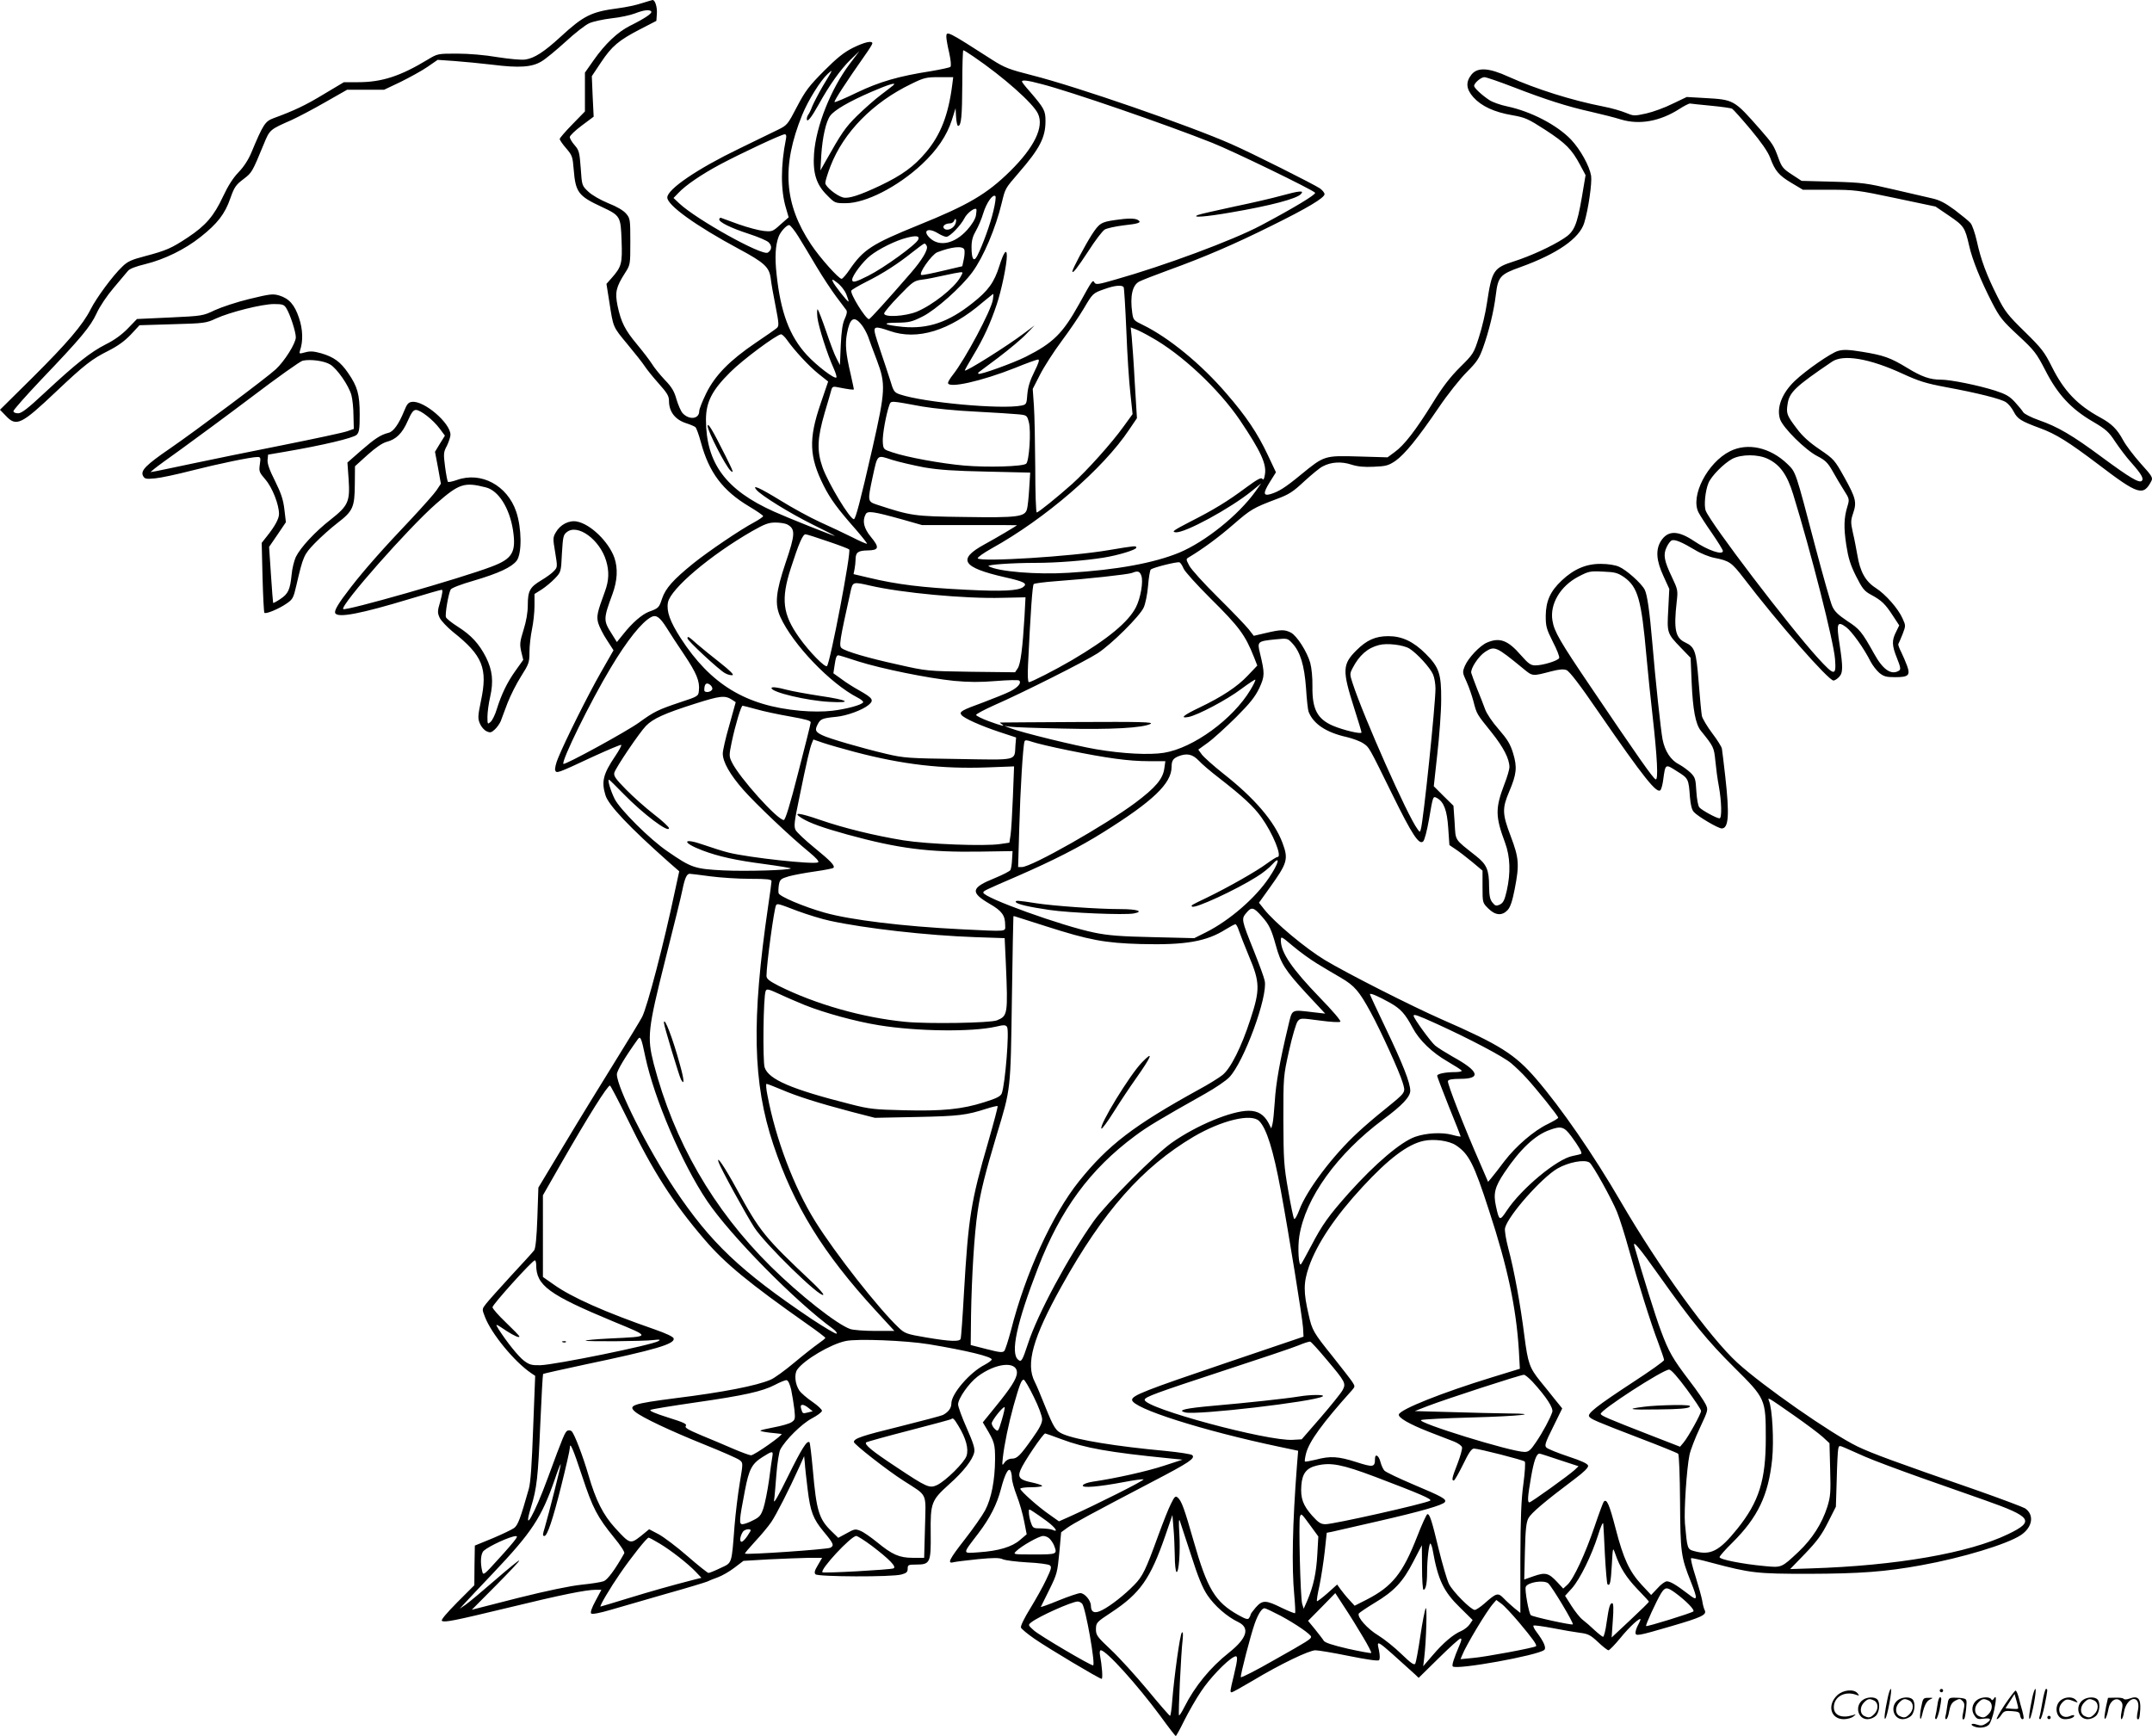 <?xml version="1.0" encoding="UTF-8"?>
<svg xmlns="http://www.w3.org/2000/svg" version="1.0" viewBox="0 0 1280.262 1032.907" preserveAspectRatio="xMidYMid meet">
  <g transform="translate(-0.012,1032.907) scale(0.1,-0.1)" fill="#000000" stroke="none">
    <path d="M3818 10310 c-31 -11 -94 -24 -140 -30 -160 -21 -205 -43 -343 -170 -99 -91 -156 -127 -209 -135 -24 -4 -94 3 -166 14 -75 13 -171 21 -241 21 -115 0 -115 0 -175 -36 -162 -98 -272 -134 -413 -134 l-85 0 -119 -71 c-110 -67 -179 -99 -299 -143 -51 -19 -62 -36 -133 -206 -17 -41 -45 -84 -75 -115 -33 -34 -63 -81 -93 -145 -54 -116 -103 -173 -210 -244 -97 -64 -126 -77 -254 -111 -81 -21 -105 -32 -136 -63 -56 -53 -153 -185 -187 -252 -47 -94 -141 -203 -346 -407 l-194 -192 34 -35 c63 -68 92 -54 301 144 168 159 212 193 310 242 55 28 96 57 133 96 l52 56 198 6 c188 5 200 7 257 34 83 38 274 86 345 86 50 0 60 -3 73 -24 22 -34 57 -140 57 -174 0 -35 -67 -142 -119 -190 -51 -48 -482 -370 -629 -471 -143 -98 -177 -132 -161 -163 10 -19 18 -20 73 -15 33 3 131 24 216 46 157 40 354 81 392 81 18 0 20 -4 14 -44 -6 -41 -4 -47 33 -90 41 -47 81 -149 81 -205 0 -28 -24 -73 -73 -134 l-30 -38 5 -205 c3 -113 8 -207 11 -211 9 -9 86 23 132 55 37 25 41 34 58 107 41 177 45 184 110 252 34 35 94 89 133 119 94 72 104 94 105 231 l1 108 74 67 c48 43 88 71 114 78 58 15 94 52 126 125 22 50 33 65 49 65 28 -1 101 -58 140 -110 l32 -43 -30 -48 -29 -48 18 -95 17 -95 -25 -38 c-14 -21 -81 -96 -148 -168 -174 -183 -282 -306 -362 -409 -77 -99 -102 -142 -93 -156 18 -28 150 -3 441 85 99 30 186 55 192 55 7 0 4 -23 -8 -67 -18 -61 -18 -69 -4 -100 9 -18 44 -55 78 -83 178 -141 209 -217 167 -413 -18 -88 -19 -102 -6 -133 8 -19 25 -39 40 -46 22 -10 28 -8 49 11 14 13 29 35 35 49 5 15 24 63 40 107 17 44 53 116 81 160 47 74 50 83 50 145 0 36 7 96 15 135 8 38 15 101 15 140 l0 70 43 27 c23 15 58 44 78 65 36 38 37 38 42 148 6 99 8 112 29 128 64 52 196 -44 234 -170 19 -63 17 -118 -7 -183 -46 -125 -51 -147 -40 -188 6 -21 29 -67 51 -100 l40 -62 -76 -133 c-77 -135 -213 -408 -254 -509 -13 -31 -20 -63 -17 -72 8 -20 11 -19 225 81 90 41 165 73 168 70 3 -3 -13 -33 -36 -67 -71 -105 -83 -151 -58 -232 17 -59 144 -192 376 -398 l63 -55 -25 -115 c-66 -314 -165 -692 -196 -752 -11 -21 -83 -140 -161 -265 -78 -126 -213 -345 -299 -489 l-157 -261 -6 -178 c-4 -119 -11 -184 -19 -195 -7 -10 -69 -78 -137 -151 -68 -74 -135 -149 -149 -167 -25 -32 -25 -32 -7 -78 38 -100 175 -267 275 -335 l24 -16 -12 -309 c-8 -219 -15 -325 -26 -364 -51 -180 -65 -216 -88 -233 -13 -9 -71 -37 -128 -61 l-105 -43 -2 -118 -1 -118 -102 -102 c-64 -65 -98 -105 -91 -110 18 -10 69 0 401 80 308 75 456 105 515 105 l33 0 -35 -66 c-22 -40 -32 -69 -26 -75 6 -6 49 2 114 21 57 17 207 60 332 96 126 35 236 69 245 73 9 5 37 16 62 25 25 9 69 34 99 57 l54 41 151 9 c83 4 188 8 234 9 l83 0 -25 -43 c-20 -33 -23 -46 -14 -55 15 -15 456 -17 511 -1 30 8 37 15 37 34 0 23 4 25 50 25 84 0 89 11 87 187 -2 180 4 195 109 290 85 75 141 147 150 191 5 22 -6 57 -45 145 -28 63 -51 126 -51 140 0 35 64 126 115 165 108 82 235 95 235 24 0 -35 -36 -91 -130 -206 l-73 -90 18 -30 c52 -87 55 -99 55 -191 -1 -124 -22 -232 -59 -302 -17 -32 -72 -110 -121 -173 -93 -119 -107 -147 -67 -136 12 3 77 11 144 18 95 9 127 9 148 0 15 -7 80 -15 146 -19 66 -3 126 -11 134 -17 13 -9 10 -21 -21 -86 -19 -41 -63 -119 -96 -173 -33 -53 -58 -104 -54 -112 3 -8 39 -38 81 -67 81 -56 384 -237 399 -238 8 0 2 79 -10 142 -3 17 -1 28 5 28 32 0 216 -204 355 -392 47 -65 88 -118 91 -118 3 0 26 42 51 93 25 50 70 129 100 173 50 76 149 180 194 204 26 14 26 -3 0 -112 -23 -94 -23 -98 -12 -98 5 0 62 32 128 71 158 95 332 179 370 179 17 0 107 -15 200 -34 104 -21 173 -31 178 -25 6 6 6 27 0 58 -14 67 -27 76 214 -142 l22 -21 119 117 c65 64 123 117 130 117 8 0 6 -11 -5 -37 -35 -82 -48 -123 -41 -129 22 -22 504 65 544 98 14 11 -2 49 -45 106 -14 18 -22 35 -19 39 4 3 55 -4 114 -15 60 -12 133 -24 163 -28 48 -6 62 -13 107 -55 28 -27 57 -49 62 -49 6 0 38 33 71 73 55 68 120 127 120 110 -1 -4 -7 -19 -15 -33 -8 -14 -14 -33 -15 -44 0 -23 10 -22 215 38 178 52 210 67 197 94 -5 9 -12 35 -15 57 -4 22 -22 87 -40 145 -19 58 -30 106 -26 108 4 2 59 -10 121 -27 234 -62 268 -66 578 -66 306 1 457 12 670 51 244 44 510 125 592 179 71 47 82 122 25 160 -14 8 -141 56 -283 106 -488 169 -629 221 -714 262 -156 76 -562 359 -714 498 -164 150 -467 569 -691 954 -165 284 -357 562 -507 736 -125 145 -215 202 -563 354 -181 80 -558 271 -693 352 -114 69 -299 223 -361 302 l-31 39 63 88 c107 149 113 171 77 268 -48 128 -166 266 -352 412 -59 47 -116 98 -128 114 l-21 29 58 42 c32 23 106 91 166 150 84 84 114 122 139 174 33 72 33 86 4 208 -17 69 -15 71 92 82 72 7 72 7 101 -24 47 -51 71 -130 81 -266 4 -66 11 -129 15 -140 28 -73 105 -124 226 -151 38 -9 83 -26 100 -38 35 -24 29 -12 174 -307 116 -236 158 -300 182 -276 8 7 23 65 34 128 25 146 24 142 48 130 41 -23 60 -73 67 -179 l7 -101 37 -25 c20 -13 64 -47 98 -75 l62 -52 0 -95 c0 -96 0 -96 34 -130 42 -42 82 -45 115 -10 16 17 28 52 42 123 29 148 26 186 -23 316 -51 134 -52 166 -9 267 44 104 48 144 23 227 -17 56 -34 83 -86 143 -38 43 -72 94 -81 120 -9 25 -30 79 -47 120 -16 41 -32 84 -35 95 -6 25 43 100 83 126 56 36 64 33 225 -99 58 -48 54 -47 169 -17 47 12 72 14 90 7 17 -7 79 -87 189 -248 274 -398 352 -495 371 -464 5 8 12 35 15 60 13 96 12 95 82 50 68 -42 69 -44 77 -154 4 -46 11 -75 23 -88 24 -27 145 -98 166 -98 41 0 47 79 21 310 -9 80 -18 154 -20 165 -2 11 -28 53 -58 92 -30 40 -57 86 -61 102 -3 16 -12 106 -19 200 -15 188 -22 210 -81 238 -58 27 -68 79 -50 240 8 69 7 74 -28 148 -47 98 -53 134 -32 178 9 20 23 38 31 41 19 7 61 -11 138 -57 32 -20 84 -41 115 -47 90 -18 102 -26 176 -122 203 -266 503 -608 533 -608 7 0 21 9 32 20 25 25 25 58 4 196 -20 125 -14 141 40 101 35 -27 106 -127 144 -203 12 -23 35 -53 52 -68 27 -22 41 -26 95 -26 79 0 91 11 71 67 -8 22 -24 59 -35 82 -12 23 -20 45 -17 49 3 5 14 31 25 58 19 50 19 51 0 93 -26 59 -101 144 -160 182 -61 39 -93 97 -109 195 -7 38 -18 99 -27 135 -13 60 -13 71 2 115 22 65 16 90 -53 214 -57 102 -61 107 -146 165 -62 42 -103 79 -137 125 -59 78 -63 89 -54 146 10 69 47 104 264 251 67 46 224 19 419 -71 98 -45 140 -58 257 -80 190 -35 329 -70 359 -90 14 -9 35 -34 46 -56 23 -44 42 -56 158 -99 93 -34 168 -81 344 -214 239 -182 269 -192 317 -100 10 20 4 30 -64 105 -41 46 -88 108 -104 138 -35 65 -68 98 -136 135 -136 74 -216 158 -287 300 -45 90 -61 111 -162 210 -101 99 -118 120 -163 210 -65 129 -98 218 -122 328 -11 49 -28 98 -38 109 -10 12 -52 46 -94 78 -57 42 -90 59 -135 69 -32 7 -135 31 -229 53 -158 37 -184 41 -358 46 l-189 5 -58 38 c-51 33 -60 44 -79 96 -28 77 -34 86 -110 173 -156 177 -155 176 -331 186 l-105 6 -84 -40 c-45 -23 -117 -49 -157 -58 -72 -16 -76 -15 -122 4 -26 11 -85 28 -132 37 -190 37 -401 104 -564 177 -120 55 -186 58 -222 13 -35 -44 -32 -86 12 -135 48 -53 124 -88 229 -106 79 -14 95 -21 199 -88 121 -79 157 -115 207 -209 l32 -60 -22 -131 c-29 -168 -46 -207 -108 -246 -72 -47 -197 -104 -293 -135 -125 -40 -134 -53 -164 -251 -8 -55 -29 -145 -47 -200 -31 -97 -33 -101 -113 -180 -59 -59 -104 -117 -164 -215 -100 -161 -168 -249 -225 -290 l-42 -31 -171 5 c-204 6 -205 6 -343 -107 -96 -79 -133 -102 -183 -117 -43 -12 -44 6 -4 71 l37 59 -49 104 c-61 129 -128 229 -245 364 -152 177 -343 333 -498 409 -54 26 -57 29 -63 72 -14 100 1 165 42 186 15 8 95 39 177 69 210 76 389 153 610 263 211 104 315 166 315 188 0 8 -12 23 -27 34 -35 24 -407 211 -528 264 -249 110 -919 342 -1184 409 -138 35 -165 46 -236 91 -268 172 -275 176 -275 138 0 -11 7 -53 17 -95 10 -45 13 -79 7 -84 -5 -4 -56 -15 -114 -25 -194 -30 -307 -63 -443 -128 -70 -34 -129 -59 -132 -56 -5 5 69 119 180 277 25 35 45 67 45 72 0 18 -46 8 -115 -26 -54 -27 -94 -59 -173 -138 -89 -90 -110 -117 -160 -212 -55 -106 -59 -111 -112 -137 -30 -15 -134 -65 -230 -112 -251 -121 -430 -243 -430 -292 0 -46 171 -169 424 -305 153 -82 182 -109 191 -174 3 -28 16 -103 29 -167 21 -107 21 -119 7 -131 -9 -8 -65 -47 -126 -88 -153 -104 -240 -192 -293 -299 -23 -47 -42 -95 -42 -107 0 -47 -59 -55 -99 -12 -10 11 -26 48 -36 81 -13 48 -28 74 -70 117 -29 31 -64 74 -77 96 -14 22 -54 74 -88 115 -72 86 -95 132 -116 230 -16 80 -9 111 44 194 32 50 32 50 32 187 0 132 -1 139 -25 167 -16 19 -55 42 -106 62 -48 20 -97 48 -119 69 -38 36 -38 36 -45 140 -7 94 -10 106 -36 136 -16 18 -29 40 -29 49 0 8 32 39 71 68 l71 53 -6 121 -5 120 54 81 c65 98 106 132 233 198 l97 50 3 42 c3 40 -11 84 -26 82 -4 -1 -33 -9 -64 -19z m57 -50 c6 -10 -39 -41 -128 -85 -72 -36 -147 -107 -215 -204 l-52 -74 0 -115 0 -116 -75 -77 c-41 -42 -75 -81 -75 -87 0 -6 17 -31 38 -55 36 -42 39 -50 45 -125 11 -137 27 -159 167 -224 111 -52 113 -56 118 -202 5 -135 0 -154 -59 -221 l-31 -35 17 -107 c24 -154 20 -146 107 -251 44 -53 91 -112 103 -131 13 -20 51 -67 84 -104 50 -56 61 -74 61 -103 0 -65 37 -113 105 -134 22 -7 45 -17 52 -22 6 -5 21 -46 33 -91 48 -179 130 -288 288 -382 45 -27 82 -52 82 -57 0 -4 -23 -20 -52 -36 -82 -43 -276 -175 -363 -245 -121 -98 -165 -148 -186 -209 -18 -55 -21 -58 -79 -79 -41 -16 -99 -66 -151 -132 l-39 -48 -30 48 c-51 80 -51 89 4 238 29 80 33 152 11 216 -34 95 -142 200 -223 215 -46 9 -99 -18 -125 -64 -18 -31 -18 -37 -4 -120 14 -85 14 -88 -7 -110 -11 -13 -46 -38 -76 -56 -67 -40 -80 -62 -80 -148 0 -43 -9 -95 -25 -146 -22 -71 -24 -85 -14 -130 l12 -49 -47 -66 c-49 -69 -82 -137 -111 -229 -9 -31 -26 -65 -36 -74 -18 -16 -19 -15 -19 30 0 26 7 79 16 118 21 93 14 159 -25 237 -41 80 -88 131 -167 181 -36 23 -68 48 -71 57 -6 16 14 137 28 164 4 9 60 31 137 53 149 44 226 80 256 119 32 43 30 195 -3 292 -53 156 -209 240 -353 188 -26 -9 -50 -14 -53 -11 -3 3 -11 43 -17 89 -10 78 -10 87 11 126 11 23 21 53 21 65 0 70 -157 204 -228 196 -22 -2 -31 -13 -47 -53 -32 -79 -64 -124 -93 -131 -48 -12 -81 -34 -164 -106 l-81 -71 7 -98 c9 -133 -1 -158 -105 -240 -94 -73 -181 -167 -209 -224 -10 -22 -22 -69 -25 -105 -9 -89 -20 -114 -67 -145 -22 -15 -41 -25 -43 -23 -1 2 -7 77 -13 168 l-11 165 50 73 50 74 -9 76 c-7 60 -20 97 -56 170 -33 65 -46 103 -44 125 l3 31 105 18 c217 37 403 81 422 100 15 15 18 35 18 121 0 120 -13 166 -69 247 -45 66 -85 95 -160 117 -43 12 -65 14 -94 6 -37 -10 -38 -10 -32 11 19 54 17 126 -6 193 -26 79 -59 116 -118 134 -38 11 -54 9 -178 -21 -75 -18 -167 -49 -206 -67 -69 -33 -73 -34 -266 -43 l-196 -9 -54 -56 c-36 -37 -81 -70 -132 -95 -90 -46 -174 -112 -359 -284 -105 -98 -141 -126 -162 -126 -16 0 -28 5 -28 13 0 7 75 92 166 188 236 247 292 314 329 394 18 40 61 104 101 151 38 45 76 90 85 101 10 13 47 27 105 41 113 28 234 87 327 161 101 80 145 137 177 229 24 68 33 81 78 115 51 39 52 40 122 210 35 85 35 85 165 142 39 18 129 65 200 106 l130 74 110 0 110 0 99 47 c54 27 126 66 159 89 l61 42 100 -7 c56 -4 157 -14 226 -22 158 -20 235 -15 292 20 24 14 88 67 143 117 55 51 118 100 141 110 22 10 82 23 132 29 50 5 113 19 139 29 54 21 89 25 98 11z m1916 -267 c179 -122 355 -278 384 -340 38 -79 -22 -201 -166 -343 -137 -135 -249 -201 -544 -320 -278 -113 -328 -145 -411 -266 -20 -30 -42 -54 -47 -54 -17 0 -129 125 -182 205 -160 240 -176 465 -53 769 35 87 110 207 153 246 32 29 33 30 -29 -72 -25 -43 -53 -97 -63 -120 -9 -24 -20 -47 -25 -52 -4 -6 -8 -16 -8 -24 0 -27 27 7 71 86 61 111 131 210 190 267 l52 50 -57 -75 c-113 -150 -201 -371 -213 -535 -8 -115 13 -184 77 -247 46 -47 48 -48 111 -48 120 0 310 98 453 231 91 85 149 171 179 264 l22 70 3 -52 c2 -29 7 -53 12 -53 19 0 24 58 25 252 0 109 3 198 6 198 4 0 31 -17 60 -37z m-126 -170 c-23 -179 -69 -297 -157 -401 -71 -84 -141 -135 -273 -198 -121 -57 -186 -78 -219 -70 -39 10 -106 65 -106 86 0 12 14 57 31 101 78 201 252 379 481 489 75 37 89 40 166 40 l83 0 -6 -47z m3338 -12 c191 -74 322 -116 462 -147 61 -14 141 -34 179 -46 110 -33 233 -11 349 64 28 18 56 32 62 31 5 -1 61 -7 124 -13 63 -6 120 -14 126 -18 7 -4 56 -59 109 -122 65 -78 103 -133 117 -169 29 -79 52 -106 128 -151 l67 -40 157 0 c150 0 168 -2 395 -50 l237 -50 81 -55 c88 -60 94 -69 119 -178 18 -81 68 -206 137 -340 45 -87 61 -107 155 -194 97 -90 108 -105 161 -207 72 -142 153 -230 282 -305 80 -47 96 -62 134 -120 24 -36 66 -92 95 -124 62 -70 76 -96 63 -109 -15 -15 -72 19 -236 140 -178 132 -264 182 -376 221 -46 16 -88 38 -93 47 -6 10 -28 37 -50 61 -32 35 -54 47 -118 68 -101 32 -265 65 -321 65 -66 0 -115 17 -203 71 -99 60 -138 74 -267 95 -80 13 -112 14 -143 5 -41 -11 -191 -115 -258 -179 -76 -73 -109 -159 -87 -227 17 -51 151 -184 222 -220 48 -25 62 -39 91 -90 18 -33 49 -84 67 -113 33 -51 33 -55 21 -95 -21 -68 -23 -126 -7 -231 12 -77 24 -117 58 -185 38 -75 49 -89 90 -111 63 -34 84 -55 129 -124 l38 -58 -19 -39 c-26 -51 -25 -80 6 -157 21 -52 23 -66 12 -73 -45 -29 -95 4 -147 98 -75 134 -87 149 -161 197 -55 37 -76 57 -90 89 -10 23 -55 182 -100 352 -120 457 -115 443 -167 494 -102 98 -236 128 -341 75 -134 -67 -237 -267 -187 -364 9 -18 46 -75 81 -125 35 -51 64 -98 64 -104 0 -27 -89 3 -172 59 -97 65 -157 64 -198 -2 -31 -52 -26 -115 16 -206 l35 -77 -6 -121 c-8 -141 -8 -143 75 -229 l58 -60 6 -145 c7 -162 23 -250 55 -289 76 -94 78 -99 86 -178 4 -43 13 -112 21 -153 16 -88 19 -190 4 -190 -18 0 -105 48 -120 65 -8 9 -15 50 -18 96 -4 73 -7 83 -34 110 -17 16 -48 39 -69 50 -49 25 -84 78 -98 149 -11 58 -43 359 -61 575 -16 187 -30 285 -45 315 -19 38 -110 119 -153 137 -21 10 -66 17 -107 17 -87 1 -161 -30 -234 -99 -68 -64 -94 -122 -95 -210 0 -63 4 -78 42 -154 24 -46 41 -89 38 -97 -6 -16 -97 -44 -142 -44 -27 0 -41 10 -86 61 -77 89 -126 107 -201 75 -43 -18 -112 -92 -132 -139 -15 -37 -15 -40 10 -94 14 -31 32 -83 41 -117 20 -77 18 -73 108 -185 71 -89 106 -157 106 -207 0 -12 -13 -58 -30 -101 -55 -144 -54 -192 4 -348 31 -84 34 -180 10 -286 -13 -57 -21 -72 -41 -82 -22 -10 -28 -8 -44 12 -15 18 -19 40 -20 95 0 100 -14 132 -79 183 -131 104 -119 86 -126 198 l-7 100 -59 58 -58 58 21 192 c12 106 23 251 23 322 1 154 -12 194 -92 274 -73 73 -141 105 -222 105 -77 0 -129 -23 -191 -85 -83 -83 -84 -119 -13 -342 24 -75 44 -141 44 -146 0 -12 -109 14 -170 40 -93 40 -124 99 -122 234 1 52 -5 111 -13 140 -19 67 -80 162 -115 180 -37 19 -59 19 -148 -2 l-73 -17 -31 40 c-17 21 -99 107 -182 189 -84 83 -160 167 -171 189 -20 38 -20 39 -1 50 79 47 176 118 263 194 105 91 118 99 261 153 70 26 95 42 161 104 44 40 93 81 110 89 50 27 112 30 170 11 38 -12 75 -16 134 -13 73 3 87 7 129 35 56 40 132 133 258 318 52 77 127 171 166 210 60 60 74 81 97 145 35 98 64 216 76 314 13 109 26 123 147 166 219 79 351 171 379 263 25 82 47 238 41 280 -10 59 -63 155 -119 215 -83 87 -238 168 -380 198 -39 8 -88 25 -107 38 -44 29 -90 72 -90 84 0 17 41 52 61 52 11 0 89 -27 172 -59z m-2807 18 c172 -44 740 -240 1014 -349 122 -48 604 -282 614 -298 6 -10 -126 -90 -324 -195 -166 -88 -576 -240 -863 -321 -103 -30 -118 -32 -126 -18 -10 18 -11 17 -91 -128 -98 -176 -155 -232 -318 -314 -76 -38 -273 -109 -281 -101 -2 3 -2 6 0 8 2 2 56 42 119 89 63 48 138 110 165 139 l50 52 -60 -45 c-104 -79 -355 -236 -355 -223 0 3 22 43 50 89 61 101 102 190 140 304 28 83 60 238 60 288 0 48 -19 22 -44 -58 -31 -99 -66 -148 -160 -222 -143 -114 -264 -155 -413 -142 -113 11 -134 25 -37 25 73 1 89 5 153 37 78 39 231 175 296 264 66 90 139 262 175 413 21 86 19 83 100 177 126 145 160 211 160 309 0 62 -8 76 -92 174 -27 30 -48 57 -48 61 0 11 34 7 116 -15z m-881 -7 c-6 -5 -39 -31 -75 -58 -36 -27 -99 -83 -141 -124 -70 -69 -93 -103 -187 -270 l-31 -55 5 90 c7 108 28 201 53 235 25 34 110 84 244 142 104 45 154 60 132 40z m-639 -319 c-32 -159 -32 -307 0 -412 l16 -55 -49 -43 c-46 -42 -50 -43 -100 -38 -29 3 -96 21 -150 40 -54 20 -101 37 -104 38 -4 1 -8 -2 -10 -8 -4 -17 70 -53 175 -87 55 -18 108 -40 119 -51 21 -21 19 -45 -5 -61 -34 -21 -425 197 -527 293 l-34 32 29 30 c43 46 137 110 247 169 124 66 367 180 385 180 9 0 12 -8 8 -27z m1234 -429 c-18 -78 -64 -204 -96 -267 -21 -40 -34 -20 -34 51 0 40 7 65 26 98 14 24 34 71 44 105 19 62 57 116 72 101 4 -4 -1 -44 -12 -88z m-104 -28 c-4 -21 -25 -55 -52 -85 -74 -82 -164 -102 -221 -49 -48 45 -12 66 49 28 18 -11 40 -20 48 -20 21 0 86 68 108 111 15 30 60 64 70 54 3 -2 1 -20 -2 -39z m-125 -55 c-14 -25 -49 -37 -64 -22 -14 14 6 31 36 31 10 0 21 8 24 17 4 10 8 12 10 6 3 -7 0 -21 -6 -32z m-932 -68 c23 -38 73 -119 109 -181 37 -62 90 -142 117 -178 28 -37 54 -72 60 -80 6 -9 3 -25 -9 -51 -13 -27 -20 -72 -24 -157 l-5 -119 -20 39 c-12 21 -39 94 -62 162 -23 67 -46 126 -50 130 -4 4 -5 -18 -2 -48 7 -56 58 -217 97 -303 12 -27 19 -51 16 -54 -11 -11 -117 70 -176 134 -103 112 -156 254 -180 481 -11 100 -7 171 12 222 11 30 47 70 63 70 6 0 31 -30 54 -67z m714 -19 c-11 -29 -204 -169 -298 -216 -75 -38 -95 -43 -95 -23 0 24 64 109 108 143 50 40 151 90 215 106 57 15 79 12 70 -10z m51 -40 c8 -21 -29 -83 -96 -160 -136 -157 -242 -274 -248 -274 -20 0 -115 154 -105 170 3 6 43 29 88 52 99 49 190 108 276 177 35 28 67 51 71 51 4 0 11 -7 14 -16z m223 -20 c3 -8 2 -34 -3 -57 l-9 -42 -115 -27 c-63 -15 -121 -27 -128 -25 -22 4 61 122 94 135 85 33 152 40 161 16z m-24 -165 c-37 -65 -166 -166 -260 -205 -68 -27 -193 -35 -193 -10 0 7 39 54 88 104 82 85 90 91 137 97 28 3 86 15 130 25 44 10 88 18 98 19 17 1 17 0 0 -30z m-678 -101 c9 -22 15 -42 13 -43 -5 -4 -87 100 -94 120 -6 15 -1 14 28 -9 20 -15 44 -45 53 -68z m1650 42 c3 -5 10 -121 16 -259 5 -137 16 -305 24 -373 l13 -123 -53 -73 c-70 -98 -218 -263 -307 -343 -89 -79 -200 -169 -210 -169 -5 0 -9 120 -9 268 -1 147 -4 312 -8 367 l-7 100 44 86 c24 47 82 137 129 200 47 63 105 149 130 191 54 92 55 93 124 117 60 22 105 26 114 11z m-778 -74 c-10 -64 -165 -355 -238 -447 -16 -20 -29 -42 -29 -48 0 -35 200 10 399 89 68 28 130 50 137 50 10 0 3 -22 -22 -72 -26 -52 -38 -90 -42 -134 -4 -59 -6 -62 -35 -68 -119 -24 -580 18 -722 66 -35 12 -39 17 -60 88 -13 41 -37 113 -53 160 -16 47 -33 100 -37 118 -8 39 4 41 88 12 164 -58 357 1 553 170 33 27 61 50 63 50 2 0 1 -15 -2 -34z m-784 -146 c14 -16 32 -49 41 -72 8 -24 32 -88 53 -143 53 -141 51 -180 -26 -520 -74 -324 -101 -425 -111 -425 -24 0 -152 213 -186 307 -35 100 -32 173 12 325 20 68 39 131 41 141 5 15 12 18 37 12 66 -13 96 -17 96 -12 0 3 -9 43 -19 89 -29 123 -34 179 -22 243 17 91 41 107 84 55z m1725 -77 c181 -100 403 -309 528 -493 126 -187 161 -264 149 -326 -4 -26 -9 -33 -15 -24 -6 10 -29 -2 -97 -52 -110 -82 -192 -132 -336 -205 -96 -50 -108 -58 -83 -61 52 -7 326 142 454 246 l55 45 -34 -48 c-101 -141 -298 -299 -453 -364 -150 -62 -373 -103 -658 -120 -190 -12 -419 7 -476 39 -17 9 137 20 282 20 120 0 289 13 401 31 88 14 195 47 195 59 0 13 -1 13 -163 -14 -219 -38 -766 -72 -780 -49 -3 5 33 31 81 58 320 177 665 475 820 708 l46 68 -13 212 c-6 117 -15 238 -18 270 l-6 58 29 -11 c16 -6 58 -27 92 -47z m-2167 -15 c45 -64 129 -155 187 -202 l59 -47 -45 -132 c-72 -210 -68 -315 18 -487 41 -81 82 -137 193 -263 38 -44 67 -81 65 -83 -3 -2 -42 15 -89 39 -46 23 -133 64 -193 91 -59 27 -165 85 -234 128 -124 76 -170 96 -142 63 28 -34 200 -140 333 -206 78 -38 137 -69 134 -69 -9 0 -285 110 -362 145 -286 128 -404 287 -405 546 0 106 36 176 145 284 75 75 275 223 302 225 6 0 22 -15 34 -32z m-2716 -148 c41 -25 111 -126 126 -183 6 -23 12 -77 12 -120 l2 -80 -40 -14 c-22 -8 -195 -45 -385 -83 -190 -38 -428 -86 -530 -108 -102 -22 -201 -42 -220 -46 l-35 -6 25 21 c14 12 86 64 160 117 73 53 261 191 416 308 154 117 292 215 305 217 47 10 129 -1 164 -23z m3524 -250 c64 -11 203 -25 315 -30 111 -6 225 -13 253 -16 52 -5 53 -6 64 -47 14 -52 2 -232 -16 -247 -21 -17 -229 -23 -369 -11 -136 12 -340 49 -428 79 -52 17 -53 18 -56 61 -3 42 20 167 39 220 11 27 1 27 198 -9z m10 -362 c89 -15 177 -21 373 -25 l257 -6 -6 -96 c-3 -53 -9 -107 -13 -121 -12 -46 -54 -52 -370 -47 -304 4 -317 6 -522 73 -57 19 -57 21 -27 162 31 141 24 135 116 105 42 -13 129 -33 192 -45z m5018 51 c73 -35 115 -94 151 -211 106 -344 241 -876 249 -980 8 -103 -3 -102 -101 5 -174 191 -638 801 -668 877 -12 30 -3 119 16 165 18 43 92 117 142 144 54 28 153 28 211 0z m-7626 -170 c75 -19 140 -122 161 -254 20 -132 -3 -171 -129 -218 -181 -69 -868 -265 -881 -252 -20 20 390 485 553 627 137 120 167 130 296 97z m2478 -191 l116 -33 282 0 c156 0 283 0 283 -1 0 -3 -125 -77 -193 -114 -163 -89 -134 -137 119 -195 117 -26 140 -38 111 -59 -30 -22 -123 -27 -338 -16 -263 13 -411 31 -582 72 l-89 21 6 30 c3 16 6 41 6 56 0 43 14 54 71 55 69 1 73 17 19 82 -41 50 -51 94 -30 133 11 22 43 18 219 -31z m-686 -29 c50 -27 49 -58 -9 -228 -59 -176 -66 -247 -31 -324 75 -164 297 -395 458 -478 22 -11 37 -24 34 -29 -10 -16 -100 -40 -184 -50 -51 -6 -122 -6 -189 0 -324 29 -534 156 -713 433 -63 98 -85 159 -75 212 16 81 252 281 501 424 74 42 98 51 138 51 26 0 58 -5 70 -11z m242 -101 c66 -22 123 -44 127 -48 14 -11 -113 -675 -132 -694 -11 -11 -104 83 -165 169 -99 139 -110 228 -50 414 47 146 71 201 87 201 7 0 67 -19 133 -42z m2116 -161 c7 -18 79 -97 159 -177 173 -171 208 -219 260 -350 l20 -51 -57 -60 c-63 -67 -154 -126 -285 -189 -97 -46 -122 -67 -67 -57 55 11 228 102 314 167 43 32 81 57 83 55 3 -2 -10 -30 -29 -61 -104 -174 -340 -346 -514 -374 -86 -14 -246 -6 -404 21 -119 20 -446 100 -509 125 l-37 14 35 -5 c19 -3 161 -8 315 -11 287 -7 473 4 520 28 20 11 -60 13 -433 11 -251 -1 -459 -3 -462 -3 -3 0 2 -5 10 -10 25 -16 -2 -10 -78 18 -41 15 -74 32 -75 37 -1 5 48 31 108 58 165 72 541 261 615 309 82 53 251 221 274 272 10 21 22 79 26 128 4 49 11 93 16 98 12 12 156 48 171 43 6 -2 17 -19 24 -36z m-251 -43 c13 -34 -4 -133 -32 -188 -45 -88 -167 -189 -381 -315 -101 -59 -242 -131 -256 -131 -6 0 -8 39 -5 103 15 313 26 473 34 481 4 4 64 12 132 17 183 13 428 40 452 49 35 14 46 11 56 -16z m2872 -9 c82 -59 103 -131 133 -470 9 -99 25 -256 36 -350 29 -257 35 -389 19 -383 -15 5 -103 130 -385 548 -185 273 -219 332 -229 396 -17 99 47 206 154 262 61 32 70 34 147 30 72 -3 86 -7 125 -33z m-4487 -50 c189 -44 568 -79 786 -73 l140 3 -6 -115 c-11 -184 -23 -281 -40 -307 l-16 -24 -262 3 c-260 4 -263 4 -431 42 -183 40 -311 78 -338 98 -18 13 -13 43 52 336 13 60 14 60 115 37z m-1208 -253 c19 -31 66 -103 104 -159 73 -109 93 -158 87 -212 -3 -34 -3 -35 -113 -71 -131 -44 -155 -56 -243 -120 -75 -54 -441 -254 -450 -246 -14 15 160 370 281 571 98 164 185 273 242 303 29 15 51 -1 92 -66z m4418 -122 c45 -28 124 -114 141 -155 8 -19 14 -56 14 -83 0 -94 -72 -789 -87 -836 -5 -20 -6 -20 -20 0 -58 76 -322 670 -387 871 -16 49 -16 54 0 85 40 78 90 122 158 139 48 13 145 1 181 -21z m-3280 -76 c139 -44 414 -100 570 -116 88 -8 155 -9 250 -1 72 6 134 7 138 3 16 -14 -7 -41 -52 -64 -25 -13 -98 -42 -161 -66 -129 -47 -145 -56 -130 -75 17 -21 117 -65 225 -101 l100 -33 -4 -48 c-6 -92 20 -86 -339 -80 -296 4 -324 6 -427 30 -145 34 -348 93 -384 112 -41 20 -44 30 -26 65 16 31 27 36 110 44 63 6 158 41 193 71 33 28 25 40 -56 86 -31 17 -79 47 -105 67 l-49 35 7 46 c7 49 12 61 23 61 4 0 57 -16 117 -36z m-867 -164 c-4 -20 -48 -26 -48 -7 0 35 11 47 31 34 11 -7 18 -19 17 -27z m118 -65 l21 -14 -38 -137 c-22 -75 -39 -151 -39 -168 0 -51 43 -126 122 -216 77 -87 278 -278 393 -372 41 -34 60 -55 52 -60 -26 -14 -411 28 -532 58 -33 8 -99 29 -148 46 -127 45 -134 15 -8 -33 95 -36 199 -59 368 -81 89 -12 160 -24 158 -26 -11 -11 -264 -18 -399 -12 -174 9 -192 15 -334 113 -105 71 -283 249 -315 312 -24 48 -44 115 -34 115 3 0 42 -39 88 -86 115 -118 270 -235 269 -202 -1 7 -41 45 -91 83 -50 39 -124 105 -165 147 -63 64 -74 81 -69 100 10 32 149 238 188 278 42 43 109 74 292 132 151 48 178 51 221 23z m144 -56 c41 -12 131 -31 200 -43 95 -17 125 -25 123 -36 0 -8 -34 -142 -74 -297 -49 -193 -77 -283 -86 -283 -38 0 -266 254 -309 344 -17 35 -17 41 -1 119 22 104 56 217 65 217 4 0 41 -10 82 -21z m585 -254 c285 -75 517 -102 789 -92 l159 6 -7 -182 c-4 -100 -10 -202 -14 -227 l-7 -45 -55 -8 c-91 -14 -430 -1 -575 22 -171 28 -352 72 -497 122 -124 43 -167 47 -108 10 49 -30 125 -57 269 -97 306 -84 484 -107 796 -102 l189 3 -3 -50 c-1 -28 -6 -56 -10 -63 -4 -7 -45 -28 -91 -47 -144 -58 -150 -85 -32 -154 73 -42 92 -69 92 -126 0 -41 24 -39 -265 -25 -340 17 -655 55 -810 99 -124 35 -270 97 -273 116 -2 9 -1 32 2 51 6 30 12 35 59 49 29 8 99 21 156 29 57 8 106 18 109 21 12 12 -16 41 -114 121 -54 44 -105 92 -111 105 -11 22 -7 51 22 190 45 221 64 300 75 326 l9 22 58 -20 c32 -11 117 -35 188 -54z m1269 10 c230 -47 361 -65 480 -65 l99 0 -6 -42 c-8 -63 -52 -115 -172 -205 -178 -133 -618 -383 -676 -383 l-22 0 7 238 c6 224 22 482 31 509 3 10 14 9 46 -2 23 -8 118 -31 213 -50z m777 -61 c18 -20 72 -66 119 -102 144 -112 209 -172 255 -237 68 -95 125 -235 95 -235 -6 0 -34 -18 -63 -39 -60 -45 -233 -143 -357 -203 -94 -45 -96 -46 -88 -53 14 -15 263 100 384 177 35 21 77 55 93 74 51 57 39 7 -19 -79 -80 -120 -234 -254 -375 -325 l-70 -35 -245 6 c-193 4 -268 10 -350 27 -191 39 -660 208 -660 238 0 10 4 12 205 99 211 92 370 173 510 261 294 184 404 289 405 387 0 38 9 51 40 64 51 20 84 13 121 -25z m-2906 -689 c61 -8 167 -15 238 -15 102 0 127 -3 127 -14 0 -8 -9 -74 -20 -148 -100 -682 -92 -1052 31 -1420 122 -364 295 -645 608 -986 l112 -122 -114 0 c-63 0 -129 5 -148 11 -79 27 -302 203 -475 374 -342 339 -574 742 -695 1205 -40 158 -35 205 68 615 50 198 97 387 103 420 14 69 26 95 43 95 7 0 62 -7 122 -15z m519 -206 c60 -22 147 -49 195 -59 208 -45 575 -87 862 -97 l176 -6 7 -150 c13 -304 11 -313 -53 -339 -39 -16 -410 -22 -544 -9 -256 25 -536 105 -756 215 -56 29 -71 41 -71 59 0 66 45 399 57 420 7 11 13 10 127 -34z m2764 -34 c42 -47 56 -76 82 -170 30 -110 56 -150 183 -288 l111 -119 -70 8 c-137 16 -125 22 -151 -86 -48 -199 -73 -339 -79 -445 -4 -60 -10 -121 -14 -135 l-7 -25 -16 32 c-27 50 -63 73 -118 73 -102 0 -312 -87 -459 -191 -98 -69 -389 -362 -462 -464 -154 -217 -337 -559 -392 -730 -34 -103 -40 -113 -59 -96 -47 39 -9 218 119 548 133 345 309 585 576 783 72 54 143 97 415 250 61 34 127 79 146 99 87 90 231 482 211 574 -3 18 -32 97 -64 177 -76 190 -76 191 -44 229 30 36 43 32 92 -24z m-1283 -58 c253 -81 347 -99 561 -105 268 -7 392 15 507 88 26 16 52 30 57 30 4 0 14 -17 20 -37 7 -21 34 -90 61 -155 65 -153 66 -198 8 -374 -53 -164 -118 -294 -167 -332 -20 -16 -84 -56 -142 -87 -384 -212 -537 -328 -711 -545 -158 -197 -319 -549 -404 -885 -16 -60 -34 -116 -40 -124 -11 -11 -28 -9 -106 11 l-94 24 2 179 c4 227 19 480 39 614 17 118 45 228 114 459 84 277 82 258 90 807 4 270 8 491 9 492 0 1 7 1 14 -2 6 -2 89 -28 182 -58z m1610 -221 c39 -24 103 -62 143 -85 80 -47 108 -79 177 -206 61 -112 170 -352 189 -415 19 -64 24 -56 -106 -162 -54 -43 -125 -104 -159 -136 -149 -137 -305 -344 -349 -462 -13 -34 -26 -58 -31 -53 -4 4 -20 80 -35 168 -26 147 -28 182 -29 420 0 260 0 260 34 413 19 85 42 163 51 174 16 20 18 20 131 5 66 -9 118 -12 123 -7 5 5 -45 64 -121 142 -167 173 -232 268 -233 341 0 27 2 26 73 -34 39 -33 104 -80 142 -103z m-3045 -248 c116 -46 301 -97 438 -119 227 -37 552 -41 695 -9 50 12 60 11 68 -1 15 -21 -11 -340 -31 -395 -7 -18 -30 -30 -104 -53 -131 -42 -249 -54 -478 -48 -175 4 -205 7 -318 36 -352 89 -487 147 -511 219 -12 38 -8 421 6 454 6 15 15 13 83 -18 42 -20 111 -49 152 -66z m3477 16 c67 -38 92 -66 138 -152 39 -73 115 -146 207 -199 43 -25 80 -49 84 -54 3 -5 -15 -9 -39 -9 -58 0 -107 -10 -107 -22 0 -5 32 -88 70 -184 39 -95 70 -175 70 -177 0 -2 -24 2 -52 10 -60 16 -153 11 -219 -12 -85 -30 -237 -159 -394 -334 -120 -135 -159 -189 -225 -316 -29 -55 -56 -104 -60 -108 -14 -16 -21 99 -10 167 36 228 225 490 500 695 111 82 160 134 160 170 0 47 -44 159 -146 372 -52 108 -94 199 -94 202 0 10 46 -10 117 -49z m276 -125 c200 -91 401 -197 447 -236 25 -21 66 -60 91 -88 60 -65 189 -226 189 -236 0 -5 -28 -21 -62 -38 -82 -39 -189 -131 -258 -221 -30 -40 -64 -84 -76 -98 l-21 -25 -47 109 c-92 209 -197 477 -192 491 4 9 26 13 74 13 127 0 111 46 -46 132 -40 23 -87 52 -104 66 -26 22 -128 162 -128 177 0 12 25 3 133 -46z m-4704 -197 c53 -250 218 -636 368 -859 138 -205 525 -598 748 -760 16 -12 27 -25 22 -29 -4 -4 -71 36 -150 88 -422 284 -600 453 -814 773 -159 238 -343 603 -343 682 0 21 48 102 125 209 15 21 21 7 44 -104z m810 -196 c93 -40 219 -80 416 -132 l140 -36 250 5 c250 5 295 11 413 49 35 11 65 18 67 16 3 -2 -23 -99 -56 -214 -103 -354 -118 -449 -144 -894 -8 -146 -17 -271 -20 -277 -6 -18 -61 -16 -204 8 -118 20 -128 24 -164 58 -118 111 -377 441 -497 633 -126 202 -235 489 -284 749 -8 38 -10 69 -6 69 5 0 44 -15 89 -34z m-917 -173 c152 -313 272 -501 461 -721 120 -140 262 -257 610 -502 59 -41 107 -78 107 -81 0 -4 -19 -19 -42 -35 -23 -16 -88 -67 -143 -113 -55 -46 -118 -92 -140 -101 -83 -36 -283 -75 -565 -110 -256 -33 -287 -43 -240 -82 42 -34 205 -111 408 -193 107 -43 203 -85 213 -94 20 -16 20 -17 0 -136 -11 -66 -25 -181 -31 -255 -18 -232 -13 -218 -84 -251 -33 -16 -65 -29 -71 -29 -5 0 -62 45 -125 100 -63 55 -140 113 -171 130 l-57 30 -50 -41 c-62 -48 -64 -48 -152 48 -72 79 -115 164 -159 315 -33 113 -83 244 -100 261 -5 5 -16 7 -24 4 -15 -6 -26 -32 -118 -282 -81 -221 -151 -342 -100 -174 35 113 42 179 55 487 7 166 15 304 17 306 2 2 114 27 249 56 419 88 535 122 528 155 -2 10 -44 30 -113 54 -294 102 -495 191 -602 268 l-63 44 0 243 0 243 108 189 c163 284 276 464 291 464 3 0 50 -89 103 -197z m3759 -14 c44 -44 84 -171 129 -414 48 -260 128 -756 132 -815 l3 -54 -463 -157 c-478 -162 -557 -193 -557 -219 0 -50 422 -184 879 -280 l109 -23 -7 -86 c-27 -349 -32 -605 -16 -775 5 -55 7 -102 5 -105 -3 -3 -39 12 -81 32 -93 46 -113 47 -153 2 -17 -20 -31 -39 -31 -43 0 -4 -4 -13 -9 -20 -6 -11 -20 -7 -63 17 -139 78 -185 154 -267 441 -55 193 -72 240 -95 259 -13 11 -19 5 -39 -36 -14 -26 -48 -113 -77 -192 -74 -204 -92 -241 -142 -292 -56 -58 -141 -125 -191 -150 -44 -23 -67 -14 -67 26 0 31 -37 75 -63 75 -12 0 -71 -20 -130 -44 -60 -25 -107 -41 -105 -38 2 4 25 50 51 103 45 91 48 103 59 219 l11 122 37 27 c38 27 132 78 510 276 215 112 252 137 233 156 -6 6 -78 17 -159 25 -293 27 -526 65 -607 99 -46 19 -57 36 -112 173 -24 61 -51 124 -59 139 -55 107 -12 261 160 570 247 444 479 707 784 888 167 98 344 141 391 94z m1857 -91 c43 -58 66 -97 59 -104 -2 -2 -25 -8 -51 -13 -92 -17 -304 -193 -391 -324 -43 -65 -46 -63 -65 24 -17 77 -7 116 50 201 93 139 183 224 270 254 67 25 86 19 128 -38z m-687 -53 c77 -51 107 -108 198 -390 110 -335 161 -576 177 -830 l6 -110 -169 -52 c-290 -89 -542 -189 -551 -220 -5 -19 63 -58 178 -103 58 -22 125 -49 150 -58 25 -10 46 -25 48 -35 2 -9 -10 -53 -27 -97 -33 -84 -36 -100 -22 -100 5 0 29 43 55 95 34 71 51 95 65 95 28 0 293 -68 302 -77 5 -5 1 -65 -8 -133 -13 -94 -17 -204 -18 -446 l0 -322 -35 28 c-19 16 -48 42 -64 59 -34 35 -43 33 -115 -31 -24 -21 -50 -38 -57 -38 -23 0 -132 110 -154 155 -12 25 -39 118 -61 207 -41 171 -53 208 -67 208 -5 0 -33 -61 -62 -136 -85 -217 -147 -294 -298 -372 l-73 -37 -32 35 c-18 19 -41 48 -52 63 l-20 28 -58 -52 c-32 -28 -60 -49 -62 -47 -3 3 4 45 15 94 10 49 24 139 31 201 l12 112 31 6 c17 4 139 32 271 62 258 59 390 97 401 115 11 17 -16 32 -187 104 -87 37 -165 74 -173 83 -8 9 -18 31 -23 50 -10 41 -33 54 -33 19 0 -49 -10 -51 -112 -18 -107 34 -154 37 -240 14 -33 -8 -62 -13 -65 -11 -2 3 1 25 7 48 18 71 97 180 273 376 19 22 19 23 2 50 -10 15 -62 82 -116 150 -115 143 -123 157 -143 247 -32 136 -32 192 1 288 48 137 156 299 319 475 155 168 269 254 364 274 61 13 150 1 191 -26z m795 -103 c19 -12 133 -218 164 -294 16 -40 47 -138 69 -218 54 -195 132 -445 176 -559 19 -51 35 -98 35 -104 0 -7 -85 -67 -188 -134 -212 -139 -269 -184 -258 -202 10 -16 38 -28 306 -131 118 -45 219 -86 224 -91 5 -4 10 -133 11 -286 2 -302 5 -327 65 -477 42 -107 40 -116 -17 -71 -72 55 -106 75 -127 75 -10 0 -35 -18 -55 -41 l-38 -40 -56 60 c-74 80 -109 156 -155 334 -38 146 -53 181 -71 161 -4 -5 -29 -72 -55 -149 -54 -159 -124 -311 -161 -345 l-25 -23 -37 40 c-50 53 -69 58 -138 34 l-57 -20 4 167 c3 130 8 174 21 198 16 30 94 97 275 233 55 41 82 68 80 79 -2 12 -39 29 -118 55 -63 21 -122 45 -130 53 -12 12 -8 27 40 123 l54 110 -43 53 c-23 29 -62 78 -87 108 -65 81 -74 108 -95 269 -23 185 -62 398 -96 523 -14 54 -23 107 -19 121 18 73 216 297 311 353 66 38 161 56 191 36z m414 -672 c198 -279 288 -389 446 -546 188 -187 189 -188 189 -424 0 -248 -40 -376 -169 -537 -108 -134 -159 -160 -257 -133 -41 11 -41 13 -55 165 -6 77 10 324 27 407 6 29 34 102 62 161 50 107 50 108 34 141 -9 19 -51 81 -95 138 -102 134 -124 173 -171 299 -31 82 -111 338 -158 504 -11 39 28 -7 147 -175z m-6680 63 c0 -123 74 -177 464 -339 220 -91 221 -87 -27 -99 -82 -4 -146 -10 -143 -13 7 -6 343 -4 406 4 34 4 41 3 28 -6 -38 -24 -613 -141 -703 -144 -53 -1 -66 3 -98 27 -34 26 -101 110 -150 186 -23 37 -22 37 48 -10 44 -28 75 -42 75 -32 0 4 -36 41 -80 83 -44 42 -80 83 -80 91 0 16 237 279 252 279 4 0 8 -12 8 -27z m2335 -472 c228 -38 375 -74 375 -91 0 -5 -19 -19 -41 -31 -89 -45 -199 -173 -199 -230 0 -28 -17 -51 -50 -69 -10 -5 -127 -36 -259 -69 -224 -55 -271 -71 -271 -92 0 -13 199 -169 295 -230 147 -95 133 -65 128 -276 l-5 -183 -67 0 c-81 0 -123 19 -212 92 -37 30 -81 61 -99 68 -31 13 -37 12 -83 -14 l-50 -27 -39 38 c-76 73 -91 123 -112 364 -8 88 -17 163 -20 166 -14 15 -46 -36 -128 -202 -57 -116 -86 -167 -83 -144 3 19 9 90 14 156 5 67 16 133 23 147 30 57 127 153 187 185 34 18 61 38 61 46 0 8 -26 32 -58 54 -32 22 -67 52 -77 67 -25 38 -31 97 -12 124 41 58 198 151 288 170 69 15 359 3 494 -19z m2366 -90 c114 -135 118 -143 96 -184 -10 -18 -68 -90 -130 -162 l-113 -130 -53 -3 c-151 -9 -881 188 -881 238 0 17 64 40 471 174 211 69 411 136 444 150 33 14 65 24 70 22 6 -1 49 -49 96 -105z m2143 -177 c47 -64 86 -122 86 -130 0 -17 -75 -153 -104 -188 l-21 -25 -175 68 c-262 102 -293 116 -297 127 -7 20 370 264 407 264 12 0 50 -43 104 -116z m-917 44 c82 -90 125 -156 118 -180 -13 -39 -56 -120 -97 -180 -32 -48 -44 -58 -68 -58 -79 0 -651 177 -615 190 11 4 146 11 299 15 291 8 423 23 216 24 -63 1 -214 4 -334 8 l-219 6 74 29 c112 43 551 186 575 187 6 1 29 -18 51 -41z m-4410 -48 c6 -30 15 -83 19 -117 6 -57 4 -62 -17 -76 -13 -9 -59 -22 -102 -30 -43 -8 -81 -17 -83 -20 -3 -3 21 -8 53 -12 32 -3 64 -7 72 -8 16 -2 -161 -127 -181 -127 -8 0 -55 17 -104 38 -49 21 -135 58 -192 81 -81 34 -100 46 -92 56 9 11 -13 21 -106 50 -79 25 -113 40 -104 45 8 5 128 24 265 44 293 42 400 66 475 105 30 16 62 29 70 28 9 -2 19 -23 27 -57z m1443 -42 c29 -58 50 -115 50 -134 0 -23 -16 -54 -56 -110 -76 -108 -93 -124 -125 -124 -16 0 -33 -9 -42 -22 -15 -22 -16 -21 -11 27 9 80 34 201 64 310 36 127 47 155 60 155 6 0 33 -46 60 -102z m4526 -113 c70 -49 146 -106 168 -126 l40 -37 4 -155 c4 -139 2 -162 -17 -224 -32 -100 -90 -190 -170 -266 -103 -97 -101 -96 -204 -86 -130 12 -267 39 -267 53 0 6 34 45 76 86 152 151 215 283 237 497 11 111 1 299 -19 347 -9 24 -10 24 152 -89z m-5865 46 l24 -19 -28 -7 c-32 -8 -32 -8 -41 23 -9 28 12 30 45 3z m1149 -71 c-21 -70 -22 -71 -41 -54 -10 9 -19 25 -19 34 0 17 69 104 77 96 2 -2 -5 -36 -17 -76z m-258 -35 c45 -74 62 -137 48 -179 -13 -39 -123 -148 -175 -173 -45 -21 -61 -14 -244 108 -144 95 -190 133 -178 146 4 3 118 35 254 70 136 35 249 66 252 68 10 10 17 3 43 -40z m612 -79 c141 -53 281 -78 641 -114 l80 -8 -110 -36 c-100 -33 -287 -75 -424 -95 -32 -5 -56 -14 -59 -22 -6 -17 92 -9 246 20 57 11 109 18 115 16 11 -4 -278 -149 -440 -222 l-63 -28 -55 39 c-66 45 -175 142 -175 155 0 5 29 9 65 9 36 0 65 4 65 8 0 4 -27 13 -59 20 -74 15 -88 30 -70 74 18 46 135 218 147 218 2 0 46 -15 96 -34z m-2850 -222 c62 -188 89 -240 189 -363 39 -47 65 -87 61 -94 -54 -96 -99 -157 -122 -166 -15 -6 -74 -15 -132 -21 -67 -7 -203 -35 -379 -79 l-274 -70 143 144 c79 80 142 146 139 149 -2 3 -67 -50 -144 -117 -77 -67 -156 -133 -175 -146 l-35 -24 31 34 c17 19 91 97 164 174 234 247 291 332 371 563 17 51 33 91 35 89 3 -3 -73 -303 -95 -377 -13 -42 -14 -50 -2 -50 17 0 50 98 100 298 28 112 51 213 51 225 0 41 18 0 74 -169z m7631 118 c50 -22 200 -78 335 -126 135 -48 304 -107 375 -132 284 -100 302 -126 142 -203 -234 -113 -666 -188 -1175 -204 l-122 -4 89 92 c71 74 99 112 136 186 l47 93 5 160 c2 89 6 171 9 184 4 21 6 21 37 8 17 -8 73 -32 122 -54z m-6500 1 c-3 -16 -12 -79 -20 -142 -9 -63 -24 -137 -33 -165 -15 -44 -23 -54 -62 -73 -24 -13 -53 -23 -63 -23 -21 0 -20 21 15 202 24 125 41 158 105 198 58 37 64 37 58 3z m4683 -21 l113 -37 -23 -22 c-36 -33 -259 -193 -269 -193 -13 0 -11 31 10 153 17 97 32 137 50 137 4 0 57 -17 119 -38z m-4473 -176 c16 -131 32 -174 95 -250 60 -72 64 -83 40 -96 -19 -10 -500 -43 -508 -35 -2 2 25 34 60 72 35 37 78 89 96 115 30 44 105 191 167 328 l29 65 4 -40 c1 -22 9 -93 17 -159z m3376 76 c266 -101 343 -134 327 -142 -35 -19 -574 -140 -622 -140 -28 0 -42 9 -79 50 -55 62 -71 104 -65 181 5 71 31 104 92 118 84 20 150 7 347 -67z m-2161 -7 c0 -16 13 -64 29 -105 16 -41 36 -110 44 -153 l15 -77 -40 -34 c-47 -41 -127 -65 -244 -73 -101 -7 -101 -15 -4 112 70 92 111 173 135 265 22 85 44 128 56 109 5 -8 9 -27 9 -44z m208 -257 c50 -37 72 -69 35 -52 -10 5 -40 8 -68 9 -48 0 -50 1 -62 35 -7 19 -12 46 -12 59 -1 23 -1 23 27 5 15 -9 51 -35 80 -56z m1572 -32 l43 -59 -6 -106 c-6 -111 -23 -189 -59 -274 l-22 -50 -9 29 c-11 35 -22 496 -13 520 8 20 8 19 66 -60z m-811 -173 c0 -50 5 -94 10 -97 14 -9 24 122 17 231 -4 62 -3 89 3 73 5 -14 35 -105 67 -204 41 -129 68 -195 97 -238 43 -64 116 -128 185 -161 69 -34 51 -95 -55 -180 -113 -89 -205 -202 -267 -325 -15 -30 -29 -52 -32 -49 -5 5 12 371 22 452 3 34 2 47 -5 40 -11 -11 -45 -256 -57 -403 -3 -50 -10 -92 -13 -92 -4 0 -64 69 -134 154 -70 84 -168 192 -217 238 -84 79 -90 88 -90 124 1 38 3 41 91 99 172 113 233 201 321 455 l43 125 6 -75 c4 -41 7 -116 8 -167z m2559 4 c5 -92 12 -170 15 -174 15 -14 20 10 26 114 6 107 6 108 20 68 28 -82 66 -142 132 -211 38 -39 69 -73 69 -75 0 -3 -50 -52 -111 -109 l-111 -104 7 102 c5 66 4 102 -3 102 -14 0 -20 -19 -34 -115 -6 -47 -16 -85 -21 -85 -4 0 -27 18 -50 39 -23 22 -55 50 -71 62 -16 12 -46 50 -67 83 l-38 60 41 45 c48 55 116 193 155 315 15 49 29 81 31 70 1 -10 6 -94 10 -187z m-5084 141 c-24 -42 -47 -67 -55 -62 -11 6 -3 41 13 62 6 6 19 12 30 12 12 0 17 -4 12 -12z m-1398 -49 c-8 -12 -54 -66 -103 -119 -84 -93 -88 -96 -94 -71 -13 54 -9 107 9 123 31 28 157 86 190 87 10 1 10 -4 -2 -20z m2121 -38 c105 -80 150 -126 128 -134 -20 -8 -416 -30 -422 -23 -16 16 170 216 201 216 8 0 50 -27 93 -59z m1058 42 c9 -9 21 -27 26 -40 20 -52 19 -53 -118 -53 -126 0 -127 0 -108 19 32 32 137 91 161 91 13 0 30 -7 39 -17z m-2321 -28 c67 -40 167 -118 215 -168 l34 -36 -44 -11 c-147 -38 -252 -68 -393 -111 -88 -27 -161 -49 -163 -49 -9 0 59 114 115 195 68 99 160 215 171 215 4 0 33 -16 65 -35z m4600 -42 c31 -175 65 -245 163 -340 l74 -73 -17 -25 c-9 -14 -32 -32 -50 -40 -48 -20 -107 -70 -171 -145 l-56 -65 6 50 c12 98 18 310 9 295 -5 -8 -20 -82 -32 -165 -12 -82 -26 -157 -30 -164 -6 -12 -25 1 -82 56 -40 39 -102 89 -138 111 -65 39 -128 110 -116 131 4 5 46 34 94 63 116 69 169 126 230 245 l51 98 1 -132 c0 -73 4 -133 9 -133 13 0 21 38 21 101 0 81 12 179 20 174 4 -3 11 -22 14 -42z m687 -195 c22 -19 153 -237 146 -244 -6 -6 -240 45 -250 55 -12 12 -37 150 -30 168 11 28 107 43 134 21z m755 -56 c64 -47 118 -102 108 -111 -11 -10 -276 -92 -281 -87 -5 5 62 150 88 193 25 40 35 41 85 5z m-1859 -260 c31 -51 53 -95 51 -98 -3 -3 -66 9 -139 25 -90 21 -137 36 -144 48 -5 9 -29 39 -51 67 l-42 51 81 82 81 83 54 -83 c30 -45 79 -124 109 -175z m929 85 c82 -98 109 -135 102 -143 -9 -9 -302 -64 -376 -70 l-73 -7 10 24 c21 55 146 264 184 306 l19 22 30 -22 c17 -12 63 -62 104 -110z m-2598 110 c21 -25 81 -367 65 -367 -17 0 -317 177 -351 207 -36 32 -37 33 -17 49 46 36 238 122 276 124 9 0 21 -6 27 -13z m1181 -72 c89 -48 181 -111 181 -125 0 -13 -20 -26 -221 -139 -106 -61 -195 -106 -197 -101 -4 10 59 253 83 320 20 56 42 90 58 90 6 0 50 -21 96 -45z M7620 9164 c-46 -13 -171 -42 -277 -64 -107 -23 -204 -45 -216 -50 -44 -18 48 -11 196 15 235 40 394 82 417 110 10 13 9 15 -11 14 -13 0 -62 -12 -109 -25z M6635 9020 c-84 -12 -95 -19 -140 -88 -40 -63 -115 -204 -115 -217 0 -18 29 19 95 120 40 63 84 120 97 128 13 8 63 19 111 25 93 10 111 17 87 32 -17 11 -62 11 -135 0z M4210 7794 c0 -30 106 -237 136 -265 22 -20 17 -6 -29 86 -79 158 -107 204 -107 179z M4090 6531 c0 -14 190 -190 223 -207 15 -9 36 -14 45 -12 10 2 -15 27 -73 73 -49 38 -111 89 -138 112 -50 45 -57 49 -57 34z M4590 6235 c0 -25 211 -75 345 -82 143 -8 113 11 -60 36 -77 12 -165 28 -195 36 -56 15 -90 19 -90 10z M6044 4961 c8 -12 81 -29 199 -46 121 -18 447 -31 502 -21 63 12 21 26 -80 26 -137 0 -399 19 -502 35 -107 17 -126 18 -119 6z M3950 4243 c0 -17 90 -314 101 -336 22 -40 20 -5 -6 88 -42 155 -95 293 -95 248z M4275 3415 c10 -34 165 -316 213 -390 65 -100 392 -419 410 -400 4 4 -25 36 -63 72 -289 273 -313 302 -453 559 -70 128 -122 205 -107 159z M6793 4007 c-72 -74 -257 -377 -240 -393 3 -4 37 42 74 101 37 59 95 146 129 194 97 137 111 175 37 98z M3348 2343 c7 -3 16 -2 19 1 4 3 -2 6 -13 5 -11 0 -14 -3 -6 -6z M7728 2020 c-72 -12 -311 -38 -507 -55 -170 -15 -222 -27 -169 -40 67 -17 763 64 816 95 21 12 -69 12 -140 0z M9781 1959 c-112 -14 -90 -19 86 -16 122 1 176 6 185 15 10 9 -10 12 -97 11 -61 -1 -139 -5 -174 -10z M11231 230 c-18 -85 -24 -135 -15 -127 12 11 43 177 33 177 -4 0 -12 -22 -18 -50z M11540 270 c0 -5 5 -10 10 -10 6 0 10 5 10 10 0 6 -4 10 -10 10 -5 0 -10 -4 -10 -10z M12091 230 c-18 -85 -24 -135 -15 -127 12 11 43 177 33 177 -4 0 -12 -22 -18 -50z M12151 203 c-7 -42 -15 -82 -18 -90 -3 -7 -1 -13 5 -13 5 0 17 37 26 83 19 95 19 97 8 97 -4 0 -14 -34 -21 -77z M10931 243 c-63 -59 -40 -143 38 -143 20 0 46 7 57 16 18 14 18 15 -6 7 -64 -19 -110 0 -110 48 0 61 63 98 130 75 22 -8 23 -7 11 8 -22 27 -85 21 -120 -11z M11926 185 c-31 -47 -52 -85 -46 -85 5 0 17 11 26 25 15 23 23 26 63 23 39 -3 46 -6 49 -25 2 -13 8 -23 13 -23 11 0 11 6 0 50 -6 19 -15 54 -21 78 -6 23 -14 42 -19 42 -4 0 -33 -38 -65 -85z m80 -22 c-2 -3 -20 -3 -40 -1 l-35 3 27 42 27 43 12 -42 c7 -23 11 -43 9 -45z M11083 215 c-50 -35 -31 -115 27 -115 17 0 39 9 50 20 22 22 27 79 8 98 -16 16 -59 15 -85 -3z m68 -5 c25 -14 25 -54 -1 -80 -23 -23 -33 -24 -61 -10 -25 14 -25 54 1 80 23 23 33 24 61 10z M11293 215 c-50 -35 -31 -115 27 -115 17 0 39 9 50 20 22 22 27 79 8 98 -16 16 -59 15 -85 -3z m68 -5 c25 -14 25 -54 -1 -80 -23 -23 -33 -24 -61 -10 -25 14 -25 54 1 80 23 23 33 24 61 10z M11430 173 c-12 -56 -8 -100 5 -48 13 57 26 83 48 93 20 9 19 10 -10 9 -31 0 -33 -2 -43 -54z M11526 183 c-4 -27 -9 -56 -12 -65 -3 -10 -1 -18 4 -18 5 0 14 26 21 57 13 68 13 73 2 73 -5 0 -12 -21 -15 -47z M11585 181 c-3 -25 -8 -54 -11 -63 -3 -10 -1 -18 4 -18 6 0 14 21 18 47 7 36 15 51 36 63 25 13 29 13 43 -1 13 -13 14 -24 6 -60 -9 -41 -8 -59 5 -47 3 3 8 31 11 61 5 53 4 56 -18 61 -13 3 -38 4 -56 4 -29 -1 -32 -4 -38 -47z M11763 215 c-30 -21 -38 -62 -17 -92 14 -22 21 -25 55 -20 45 6 50 -5 14 -29 -20 -13 -31 -14 -55 -6 -30 11 -44 -1 -14 -12 30 -12 71 -6 87 12 9 10 23 49 31 87 14 68 13 93 -3 66 -6 -9 -11 -10 -15 -2 -10 16 -58 14 -83 -4z m68 -5 c25 -14 25 -54 -1 -80 -23 -23 -33 -24 -61 -10 -25 14 -25 54 1 80 23 23 33 24 61 10z M12263 215 c-47 -33 -32 -115 21 -115 31 0 56 10 56 21 0 5 -11 4 -24 -2 -55 -25 -89 38 -45 82 20 20 31 21 74 3 18 -7 18 -6 6 9 -17 21 -59 22 -88 2z M12393 215 c-50 -35 -31 -115 27 -115 17 0 39 9 50 20 22 22 27 79 8 98 -16 16 -59 15 -85 -3z m68 -5 c25 -14 25 -54 -1 -80 -23 -23 -33 -24 -61 -10 -25 14 -25 54 1 80 23 23 33 24 61 10z M12530 178 c-5 -27 -10 -57 -10 -66 1 -27 16 5 24 51 9 47 47 71 72 45 13 -13 14 -24 6 -62 -5 -25 -6 -46 -1 -46 5 0 12 19 15 42 7 43 33 78 59 78 23 0 33 -29 23 -73 -5 -22 -6 -42 -3 -45 10 -11 15 6 18 58 3 64 -15 81 -63 63 -18 -7 -32 -7 -36 -2 -3 5 -25 8 -49 7 l-44 -1 -11 -49z M12180 110 c0 -5 5 -10 10 -10 6 0 10 5 10 10 0 6 -4 10 -10 10 -5 0 -10 -4 -10 -10z"></path>
  </g>
</svg>
